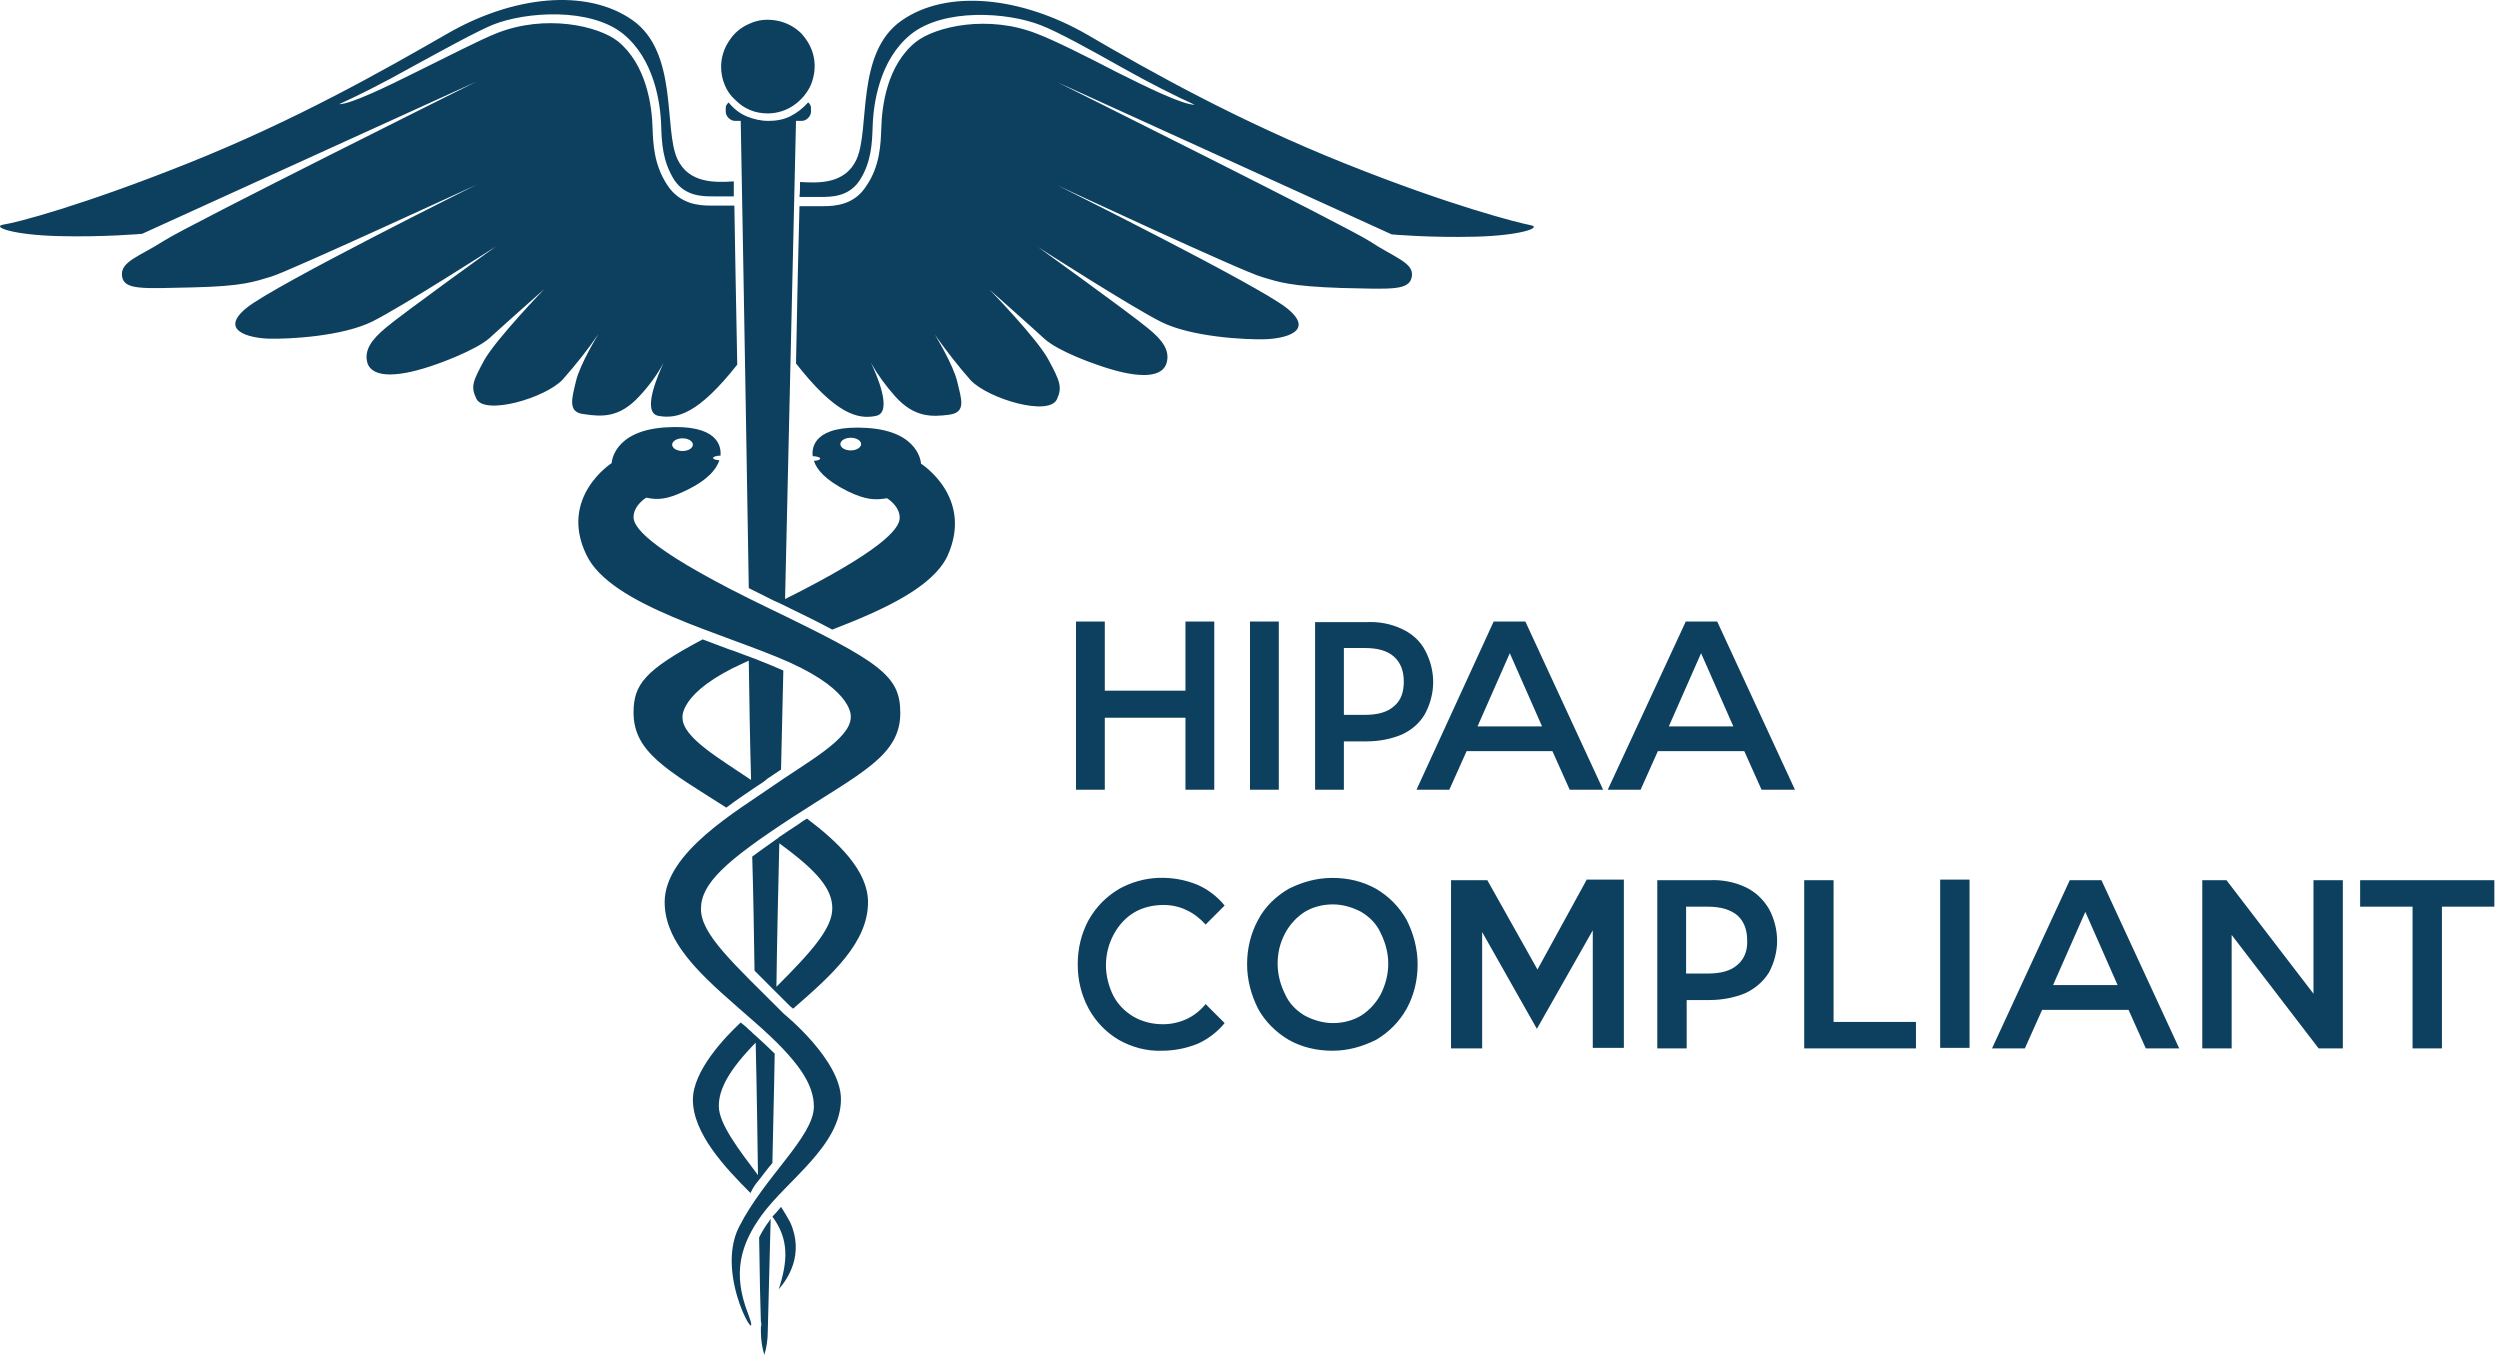 <?xml version="1.0" encoding="UTF-8"?>
<svg xmlns="http://www.w3.org/2000/svg" width="137" height="75" viewBox="0 0 137 75" fill="none">
  <path d="M62.153 50.003C62.627 49.719 63.195 49.593 63.763 49.593C64.205 49.593 64.647 49.687 65.026 49.877C65.437 50.066 65.784 50.35 66.068 50.666L67.11 49.624C66.7 49.119 66.194 48.74 65.626 48.488C64.931 48.203 64.205 48.077 63.448 48.109C62.69 48.14 61.964 48.361 61.333 48.709C60.638 49.119 60.07 49.687 59.659 50.413C59.249 51.171 59.059 51.992 59.059 52.844C59.059 53.697 59.249 54.518 59.659 55.275C60.038 55.97 60.606 56.57 61.301 56.98C62.027 57.391 62.848 57.612 63.669 57.58C64.332 57.58 64.995 57.454 65.626 57.201C66.194 56.949 66.731 56.538 67.11 56.065L66.068 55.023C65.784 55.37 65.437 55.654 65.026 55.844C64.616 56.033 64.174 56.128 63.732 56.128C63.164 56.128 62.627 56.002 62.122 55.717C61.648 55.433 61.269 55.054 61.017 54.581C60.764 54.076 60.606 53.476 60.606 52.907C60.606 52.339 60.733 51.771 61.017 51.234C61.301 50.698 61.68 50.287 62.153 50.003ZM60.543 39.332H64.963V43.279H66.542V34.06H64.963V37.848H60.543V34.06H58.965V43.279H60.543V39.332ZM68.499 43.279H70.078V34.06H68.499V43.279ZM76.834 34.47C76.234 34.186 75.571 34.06 74.908 34.092H72.067V43.279H73.645V40.627H74.908C75.571 40.627 76.234 40.5 76.834 40.248C77.37 39.995 77.812 39.616 78.096 39.111C78.381 38.575 78.538 37.975 78.538 37.375C78.538 36.775 78.381 36.175 78.096 35.639C77.812 35.102 77.37 34.723 76.834 34.47ZM76.392 38.701C76.044 39.017 75.508 39.174 74.813 39.174H73.645V35.512H74.813C75.508 35.512 76.044 35.67 76.392 35.986C76.739 36.301 76.928 36.743 76.928 37.343C76.928 37.943 76.77 38.385 76.392 38.701ZM92.366 34.092L88.104 43.279H89.904L90.851 41.163H95.587L96.534 43.279H98.365L94.103 34.06H92.366V34.092ZM91.451 39.806L93.219 35.796L94.987 39.806H91.451ZM75.413 48.709C74.687 48.298 73.866 48.109 73.014 48.109C72.161 48.109 71.372 48.33 70.614 48.709C69.92 49.119 69.32 49.687 68.941 50.413C68.531 51.171 68.341 51.992 68.341 52.844C68.341 53.697 68.562 54.518 68.941 55.275C69.32 55.97 69.92 56.57 70.614 56.98C71.34 57.391 72.161 57.58 73.014 57.58C73.866 57.58 74.655 57.359 75.413 56.98C76.108 56.57 76.676 56.002 77.086 55.275C77.497 54.518 77.686 53.697 77.686 52.844C77.686 51.992 77.465 51.171 77.086 50.413C76.676 49.687 76.108 49.119 75.413 48.709ZM75.665 54.486C75.413 54.96 75.034 55.37 74.592 55.654C74.118 55.938 73.582 56.065 73.045 56.065C72.508 56.065 71.972 55.907 71.498 55.654C71.025 55.37 70.646 54.991 70.425 54.486C70.172 53.981 70.014 53.413 70.014 52.813C70.014 52.213 70.141 51.676 70.425 51.14C70.677 50.666 71.056 50.256 71.498 49.971C71.972 49.687 72.508 49.561 73.045 49.561C73.582 49.561 74.118 49.719 74.592 49.971C75.066 50.256 75.445 50.635 75.665 51.14C75.918 51.645 76.076 52.213 76.076 52.813C76.076 53.413 75.918 53.981 75.665 54.486ZM129.335 48.235V49.687H132.208V57.454H133.818V49.687H136.691V48.235H129.335ZM126.778 54.455L122.011 48.235H120.685V57.454H122.295V51.234L127.062 57.454H128.388V48.235H126.778V54.455ZM86.936 48.235L84.253 53.129L81.506 48.235H79.517V57.454H81.222V51.077L84.221 56.38L87.284 50.982V57.422H88.988V48.203H86.936V48.235ZM95.65 48.614C95.05 48.33 94.355 48.203 93.692 48.235H90.819V57.454H92.43V54.802H93.692C94.355 54.802 95.05 54.675 95.65 54.423C96.186 54.17 96.628 53.791 96.944 53.286C97.228 52.75 97.386 52.15 97.386 51.55C97.386 50.95 97.228 50.35 96.944 49.814C96.628 49.277 96.186 48.867 95.65 48.614ZM95.208 52.876C94.86 53.192 94.324 53.349 93.598 53.349H92.398V49.687H93.598C94.292 49.687 94.829 49.845 95.208 50.161C95.555 50.477 95.744 50.919 95.744 51.518C95.776 52.087 95.587 52.56 95.208 52.876ZM85.073 41.163L86.021 43.279H87.852L83.59 34.06H81.853L77.623 43.279H79.422L80.37 41.163H85.073ZM82.737 35.796L84.505 39.806H80.969L82.737 35.796ZM100.48 48.235H98.87V57.454H104.995V56.002H100.48V48.235ZM106.321 57.422H107.931V48.203H106.321V57.422ZM41.601 67.809C41.633 70.019 41.664 71.629 41.696 72.418C41.727 72.513 41.727 72.639 41.696 72.734C41.696 72.86 41.696 72.955 41.696 72.955C41.696 73.397 41.759 73.839 41.885 74.249C42.011 73.839 42.074 73.397 42.074 72.955C42.074 72.797 42.138 70.492 42.232 66.799C42.201 66.83 42.169 66.862 42.169 66.893C41.948 67.177 41.759 67.493 41.601 67.809ZM35.034 21.716C35.539 21.179 36.013 20.548 36.36 19.885C36.108 20.453 35.129 22.6 36.076 22.789C37.118 22.979 38.286 22.663 40.401 19.98C40.338 16.538 40.275 13.539 40.243 11.266H39.107C39.044 11.266 39.012 11.266 38.949 11.266C38.318 11.266 37.276 11.203 36.581 10.161C35.824 9.024 35.792 7.856 35.76 7.004C35.729 5.773 35.413 3.531 33.866 2.268C32.793 1.416 29.888 0.753 27.205 1.826C26.321 2.174 24.553 3.089 22.816 3.942C21.238 4.731 19.217 5.71 18.586 5.71C19.628 5.236 21.017 4.541 22.532 3.689C24.269 2.742 26.1 1.732 27.015 1.353C28.846 0.627 32.351 0.406 34.15 1.858C35.855 3.247 36.202 5.646 36.234 6.941C36.266 7.793 36.297 8.835 36.96 9.877C37.56 10.761 38.507 10.761 39.075 10.761H39.202H40.212C40.212 10.477 40.212 10.224 40.212 9.94C39.202 10.003 37.749 10.066 37.118 8.709C36.36 7.067 37.181 2.868 34.655 1.1C32.13 -0.668 28.089 -0.226 24.49 1.858C20.922 3.91 16.187 6.594 10.346 8.93C4.505 11.266 0.875 12.213 0.18 12.308C-0.483 12.434 0.717 12.876 3.211 12.939C5.705 13.002 7.789 12.813 7.789 12.813L26.1 4.478C26.1 4.478 10.315 12.339 8.989 13.192C7.663 14.044 6.589 14.328 6.684 15.118C6.779 15.907 7.789 15.812 10.567 15.749C13.345 15.686 13.945 15.433 14.892 15.149C15.839 14.865 26.1 10.13 26.1 10.13C26.1 10.13 15.113 15.591 13.535 16.854C11.956 18.117 13.661 18.527 14.734 18.559C15.839 18.59 18.775 18.433 20.417 17.612C22.059 16.791 27.173 13.508 27.173 13.508C27.173 13.508 22.122 17.138 21.143 17.959C20.354 18.622 19.944 19.19 20.133 19.885C20.417 20.769 21.932 20.674 23.953 19.948C23.953 19.948 26.037 19.222 26.826 18.527C27.615 17.801 29.825 15.844 29.825 15.844C29.825 15.844 27.205 18.559 26.542 19.727C25.91 20.895 25.784 21.179 26.1 21.842C26.542 22.789 29.888 21.811 30.835 20.8C31.53 20.011 32.193 19.19 32.793 18.306C32.793 18.306 31.782 19.948 31.561 20.895C31.34 21.842 31.088 22.6 32.003 22.695C33.014 22.852 33.961 22.884 35.034 21.716ZM41.285 43.215C41.38 43.152 41.475 43.089 41.569 43.026C41.759 42.9 41.917 42.805 42.043 42.679C42.295 42.521 42.548 42.331 42.801 42.174C42.832 40.374 42.895 38.543 42.927 36.743C42.422 36.522 41.885 36.301 41.317 36.08C41.285 36.08 41.254 36.049 41.222 36.049C41.159 36.017 41.127 36.017 41.064 35.986C40.685 35.859 40.338 35.702 39.928 35.575C39.454 35.386 38.98 35.228 38.507 35.039C35.35 36.712 34.718 37.501 34.718 39.048C34.718 41.226 36.581 42.205 39.801 44.257C40.306 43.878 40.812 43.531 41.285 43.215ZM37.402 39.332C37.402 39.332 37.181 37.943 40.748 36.333C40.843 36.301 40.938 36.238 41.033 36.207C41.064 38.385 41.096 40.563 41.159 42.742C39.391 41.542 37.402 40.406 37.402 39.332ZM42.801 66.136C42.643 66.325 42.485 66.514 42.327 66.672C43.243 67.904 43.179 69.103 42.674 70.65C43.148 70.114 44.095 68.756 43.306 66.988C43.148 66.704 42.99 66.42 42.801 66.136ZM41.348 53.192C41.696 53.539 42.106 53.949 42.516 54.36C42.769 54.612 43.022 54.865 43.306 55.149C43.337 55.181 43.4 55.212 43.464 55.275C45.61 53.413 47.568 51.645 47.568 49.435C47.568 47.698 45.895 46.12 44.221 44.857C44.063 44.952 43.906 45.047 43.748 45.173C43.369 45.425 43.022 45.646 42.706 45.867C42.706 45.867 42.674 45.867 42.674 45.899C42.611 45.962 42.516 45.994 42.453 46.057C42.011 46.372 41.601 46.657 41.222 46.941C41.285 49.056 41.317 51.171 41.348 53.192ZM42.706 46.215C44.789 47.73 45.61 48.709 45.61 49.782C45.61 50.887 44.442 52.181 42.548 54.076C42.58 51.55 42.643 48.93 42.706 46.215ZM54.229 15.875C54.229 15.875 56.439 17.833 57.228 18.559C58.018 19.285 60.101 19.98 60.101 19.98C62.122 20.706 63.637 20.8 63.921 19.916C64.142 19.222 63.7 18.622 62.911 17.991C61.932 17.17 56.881 13.539 56.881 13.539C56.881 13.539 61.995 16.822 63.637 17.643C65.279 18.464 68.215 18.622 69.32 18.59C70.425 18.559 72.098 18.148 70.519 16.886C68.941 15.623 57.954 10.161 57.954 10.161C57.954 10.161 68.183 14.928 69.162 15.181C70.109 15.465 70.709 15.686 73.487 15.781C76.265 15.844 77.244 15.938 77.37 15.149C77.497 14.392 76.392 14.107 75.066 13.223C73.74 12.371 57.954 4.51 57.954 4.51L76.265 12.845C76.265 12.845 78.349 13.034 80.843 12.971C83.337 12.908 84.537 12.466 83.874 12.339C83.211 12.213 79.549 11.298 73.708 8.961C67.868 6.625 63.132 3.973 59.565 1.89C55.997 -0.163 51.924 -0.636 49.399 1.132C46.873 2.9 47.694 7.067 46.936 8.74C46.305 10.098 44.853 10.035 43.842 9.972C43.842 10.224 43.842 10.508 43.811 10.792H44.853H44.979C45.547 10.792 46.494 10.792 47.094 9.908C47.757 8.898 47.789 7.825 47.82 6.972C47.852 5.678 48.199 3.279 49.904 1.89C51.703 0.437 55.208 0.658 57.039 1.384C57.954 1.732 59.785 2.742 61.522 3.721C63.037 4.573 64.426 5.268 65.468 5.741C64.805 5.741 62.816 4.762 61.238 3.973C59.533 3.089 57.765 2.205 56.849 1.858C54.166 0.785 51.261 1.448 50.188 2.3C48.609 3.563 48.325 5.804 48.294 7.036C48.262 7.888 48.231 9.088 47.473 10.193C46.81 11.234 45.768 11.298 45.105 11.298C45.042 11.298 45.011 11.298 44.947 11.298H43.811C43.748 13.571 43.684 16.538 43.621 19.916C45.768 22.663 46.999 23.01 48.01 22.789C48.957 22.6 48.01 20.453 47.726 19.885C48.104 20.548 48.546 21.148 49.051 21.716C50.093 22.884 51.072 22.852 52.019 22.726C52.966 22.6 52.682 21.874 52.461 20.927C52.24 19.98 51.23 18.338 51.23 18.338C51.83 19.19 52.493 20.043 53.187 20.832C54.134 21.842 57.481 22.852 57.923 21.874C58.207 21.242 58.112 20.927 57.481 19.759C56.881 18.59 54.229 15.875 54.229 15.875ZM42.074 6.215C42.58 6.215 43.085 6.057 43.495 5.773C43.906 5.489 44.253 5.078 44.442 4.636C44.632 4.163 44.695 3.657 44.6 3.152C44.505 2.647 44.253 2.205 43.906 1.826C43.558 1.479 43.085 1.227 42.58 1.132C42.074 1.037 41.569 1.069 41.096 1.29C40.622 1.479 40.212 1.826 39.959 2.237C39.675 2.647 39.517 3.152 39.517 3.657C39.517 4.005 39.58 4.32 39.707 4.636C39.833 4.952 40.022 5.236 40.275 5.457C40.528 5.71 40.78 5.899 41.096 6.025C41.38 6.152 41.727 6.215 42.074 6.215ZM50.472 25.41C50.472 25.41 50.409 23.642 47.536 23.452C44.6 23.263 44.474 24.526 44.537 24.999C44.758 24.999 44.947 25.062 44.947 25.125C44.947 25.189 44.789 25.252 44.6 25.252C44.758 25.725 45.2 26.294 46.463 26.925C47.505 27.43 48.01 27.398 48.609 27.304C48.609 27.304 49.304 27.714 49.304 28.377C49.304 29.009 48.199 30.24 43.022 32.829C43.337 18.875 43.621 6.625 43.621 6.625H43.937C44.063 6.625 44.19 6.562 44.284 6.467C44.379 6.373 44.442 6.246 44.442 6.12V5.962C44.442 5.899 44.442 5.836 44.411 5.773C44.379 5.71 44.347 5.646 44.284 5.615C44 5.931 43.684 6.183 43.306 6.373C42.927 6.562 42.516 6.625 42.106 6.625C41.696 6.625 41.285 6.53 40.906 6.373C40.528 6.215 40.18 5.931 39.928 5.615C39.864 5.678 39.833 5.71 39.801 5.773C39.77 5.836 39.77 5.899 39.77 5.962V6.12C39.77 6.246 39.833 6.373 39.928 6.467C40.022 6.562 40.149 6.625 40.275 6.625H40.591C40.591 6.625 40.812 18.527 41.033 32.229C41.475 32.45 41.917 32.671 42.422 32.923C42.485 32.955 42.58 32.986 42.643 33.018C43.811 33.586 44.789 34.06 45.61 34.502C48.389 33.428 51.104 32.197 51.924 30.461C53.377 27.241 50.472 25.41 50.472 25.41ZM46.621 24.683C46.305 24.683 46.052 24.526 46.052 24.336C46.052 24.147 46.305 23.989 46.621 23.989C46.936 23.989 47.189 24.147 47.189 24.336C47.189 24.526 46.936 24.683 46.621 24.683ZM41.601 64.652C41.853 64.336 42.074 64.02 42.327 63.736C42.359 61.937 42.422 59.916 42.453 57.738C42.138 57.422 41.79 57.106 41.411 56.759C41.285 56.664 41.191 56.538 41.064 56.444C40.906 56.286 40.748 56.159 40.591 56.033C39.707 56.854 37.97 58.685 37.97 60.264C37.97 62.126 39.77 64.02 41.127 65.378C41.254 65.094 41.411 64.873 41.601 64.652ZM41.411 57.138C41.475 59.822 41.506 62.284 41.538 64.399C40.496 63.01 39.391 61.589 39.391 60.611C39.391 59.695 39.928 58.653 41.411 57.138ZM42.138 33.334C35.981 30.366 34.718 29.009 34.718 28.346C34.718 27.683 35.413 27.272 35.413 27.272C36.013 27.398 36.518 27.398 37.56 26.893C38.823 26.294 39.265 25.694 39.422 25.22C39.233 25.22 39.075 25.157 39.075 25.094C39.075 25.031 39.265 24.968 39.486 24.968V24.936C39.517 24.462 39.359 23.231 36.455 23.421C33.582 23.61 33.519 25.378 33.519 25.378C33.519 25.378 30.614 27.241 32.13 30.398C33.456 33.208 39.675 34.691 43.274 36.301C46.842 37.911 46.621 39.301 46.621 39.301C46.621 40.5 44.221 41.763 42.327 43.089C40.433 44.415 36.423 46.72 36.423 49.435C36.423 51.929 38.917 53.855 41.348 56.002C43.811 58.148 44.6 59.443 44.6 60.642C44.6 62.284 41.885 64.494 40.496 67.241C39.107 69.987 41.853 74.249 41.001 72.008C40.117 69.766 40.591 68.188 41.727 66.609C43.116 64.683 46.084 62.789 46.084 60.232C46.084 58.085 42.958 55.559 42.958 55.559C40.18 52.781 38.412 51.203 38.412 49.814C38.412 48.425 39.738 47.193 43.464 44.762C47.157 42.363 49.336 41.416 49.336 39.08C49.336 37.028 48.294 36.301 42.138 33.334ZM37.402 24.02C37.718 24.02 37.97 24.178 37.97 24.368C37.97 24.557 37.718 24.715 37.402 24.715C37.086 24.715 36.834 24.557 36.834 24.368C36.834 24.178 37.086 24.02 37.402 24.02ZM113.424 48.235L109.162 57.454H110.961L111.909 55.339H116.644L117.591 57.454H119.422L115.16 48.235H113.424ZM112.508 53.981L114.276 49.971L116.044 53.981H112.508Z" fill="#0D405F"></path>
</svg>

